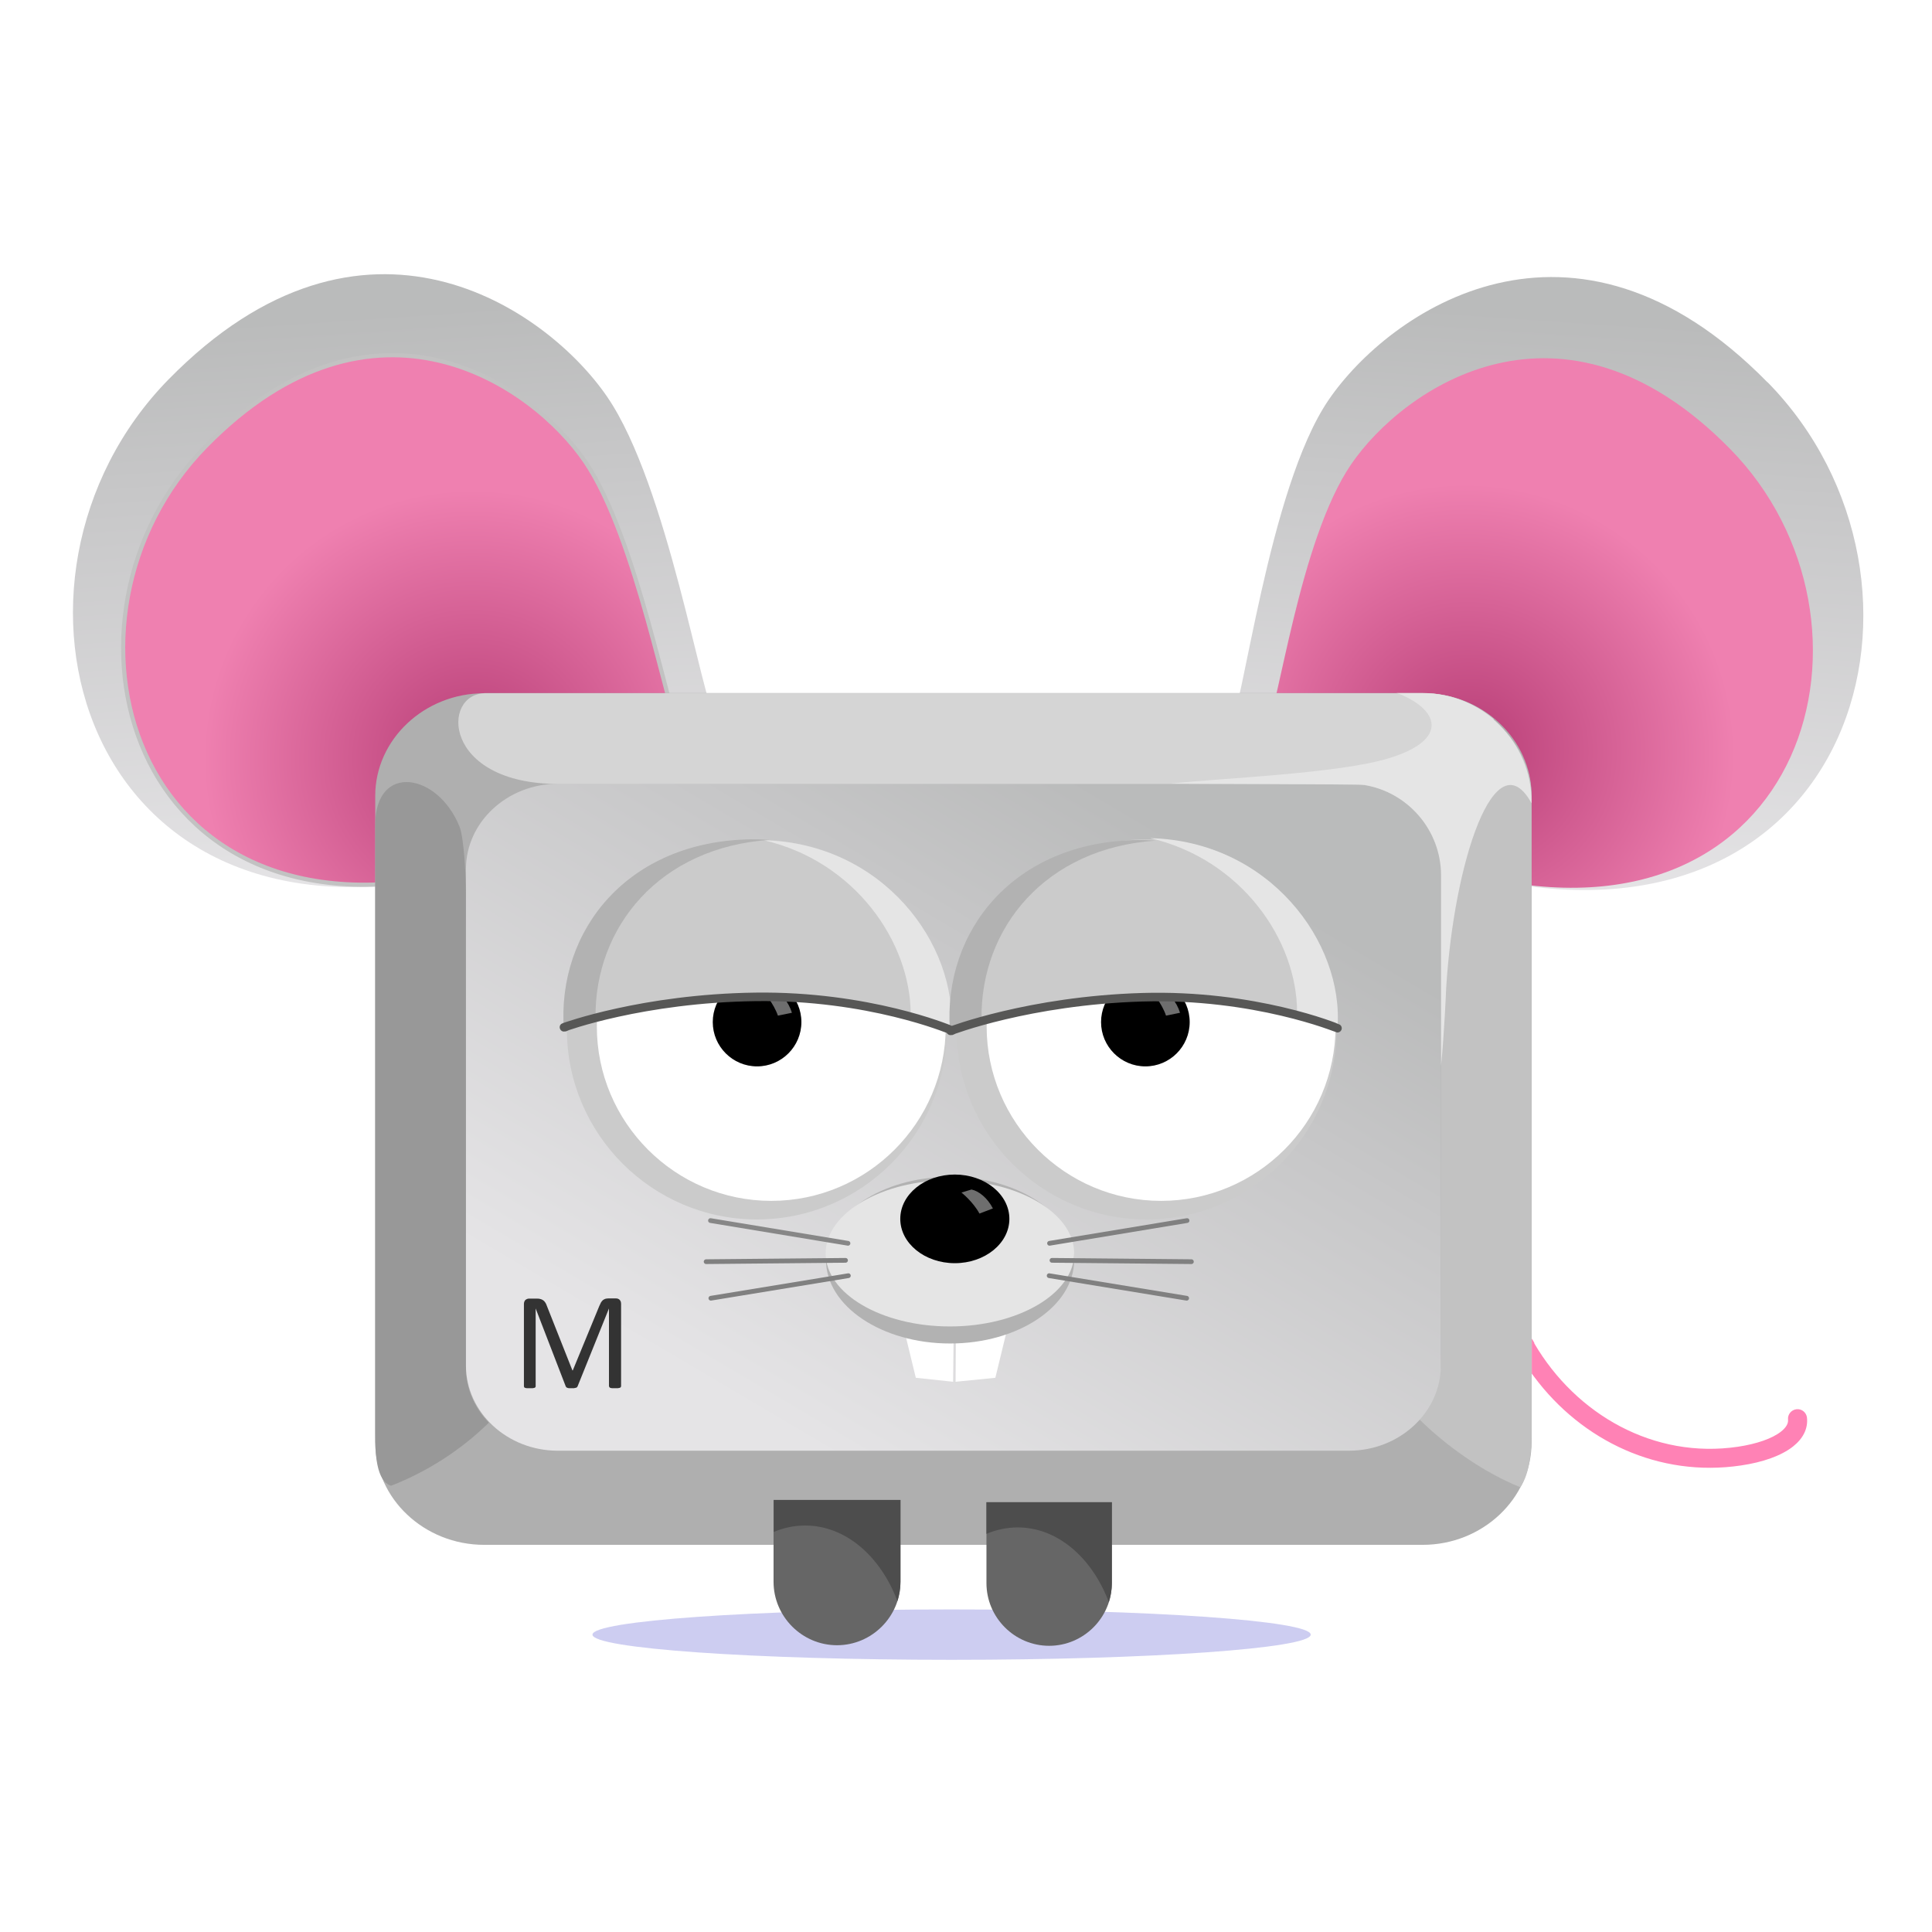 <?xml version="1.0" encoding="UTF-8"?>
<svg id="_Слой_2" data-name="Слой 2" xmlns="http://www.w3.org/2000/svg" xmlns:xlink="http://www.w3.org/1999/xlink" viewBox="0 0 102 102">
  <defs>
    <style>
      .cls-1 {
        fill: url(#GradientFill_1-2);
      }

      .cls-1, .cls-2, .cls-3, .cls-4, .cls-5, .cls-6, .cls-7, .cls-8, .cls-9, .cls-10, .cls-11, .cls-12, .cls-13, .cls-14, .cls-15, .cls-16, .cls-17, .cls-18, .cls-19, .cls-20, .cls-21 {
        fill-rule: evenodd;
      }

      .cls-2 {
        fill: url(#GradientFill_1-3);
      }

      .cls-3 {
        fill: url(#GradientFill_1);
      }

      .cls-4 {
        fill: #e5e5e5;
      }

      .cls-5, .cls-15 {
        fill: #fff;
      }

      .cls-6 {
        fill: #c2c2c2;
      }

      .cls-7, .cls-16 {
        fill: #989898;
      }

      .cls-8 {
        fill: #afafaf;
      }

      .cls-9 {
        fill: #ff82b5;
      }

      .cls-10 {
        fill: url(#GradientFill_4);
      }

      .cls-11 {
        fill: #b2b2b2;
      }

      .cls-12 {
        fill: #666;
      }

      .cls-13 {
        fill: #cdcdf1;
      }

      .cls-22 {
        stroke: #878787;
      }

      .cls-22, .cls-23, .cls-24 {
        fill: none;
      }

      .cls-22, .cls-16, .cls-24 {
        stroke-width: .25px;
      }

      .cls-22, .cls-24 {
        stroke-linecap: round;
        stroke-linejoin: round;
      }

      .cls-14 {
        fill: #333;
      }

      .cls-15 {
        opacity: .43;
      }

      .cls-16 {
        stroke: #575756;
        stroke-miterlimit: 10;
      }

      .cls-24 {
        stroke: gray;
      }

      .cls-17 {
        fill: #d5d5d5;
      }

      .cls-18 {
        fill: #4d4d4d;
      }

      .cls-19 {
        fill: url(#GradientFill_4-2);
        stroke: #c2c2c2;
        stroke-miterlimit: 22.93;
        stroke-width: .22px;
      }

      .cls-20 {
        fill: #cbcbcb;
      }
    </style>
    <linearGradient id="GradientFill_1" data-name="GradientFill 1" x1="80.83" y1="47.33" x2="82.95" y2="16.7" gradientUnits="userSpaceOnUse">
      <stop offset="0" stop-color="#e5e4e6"/>
      <stop offset=".74" stop-color="#c6c6c7"/>
      <stop offset="1" stop-color="#babbbb"/>
    </linearGradient>
    <radialGradient id="GradientFill_4" data-name="GradientFill 4" cx="77.54" cy="39.6" fx="77.54" fy="39.6" r="14.14" gradientTransform="translate(104.87 121.84) rotate(-134.91) scale(1 .98)" gradientUnits="userSpaceOnUse">
      <stop offset="0" stop-color="#b83e77"/>
      <stop offset="1" stop-color="#ef80b0"/>
    </radialGradient>
    <linearGradient id="GradientFill_1-2" data-name="GradientFill 1" x1="21.63" y1="47.12" x2="19.51" y2="16.52" xlink:href="#GradientFill_1"/>
    <radialGradient id="GradientFill_4-2" data-name="GradientFill 4" cx="25.12" cy="39.89" fx="25.12" fy="39.89" r="14.22" gradientTransform="translate(35.32 -5.93) rotate(44.91)" xlink:href="#GradientFill_4"/>
    <linearGradient id="GradientFill_1-3" data-name="GradientFill 1" x1="40.78" y1="75.16" x2="59.9" y2="42.81" xlink:href="#GradientFill_1"/>
  </defs>
  <path class="cls-13" d="M50.24,87.63c10.47,0,18.96-.6,18.96-1.33s-8.49-1.33-18.96-1.33-18.96,.6-18.96,1.33,8.49,1.33,18.96,1.33Z"/>
  <g>
    <path class="cls-3" d="M93.31,20.18c-10.3-10.5-19.99-3.73-23.17,.94-3.18,4.66-4.54,16.54-5.25,17.41l12.97,7.73c20.18,4.84,25.76-15.58,15.46-26.08Z"/>
    <path class="cls-10" d="M91.35,23.71c-8.9-9.07-17.27-3.22-20.02,.81-2.75,4.03-3.84,13.02-4.46,13.78l11.12,7.94c17.43,4.18,22.25-13.46,13.36-22.53Z"/>
  </g>
  <g>
    <path class="cls-1" d="M8.9,20.03c10.3-10.5,19.99-3.73,23.17,.94,3.18,4.66,4.99,16.08,5.71,16.95l-13.43,8.19C4.19,50.94-1.39,30.53,8.9,20.03Z"/>
    <path class="cls-19" d="M10.87,23.55c8.9-9.07,17.27-3.22,20.02,.81,2.75,4.03,4.41,13.59,5.03,14.35l-11.69,7.37C6.79,50.26,1.97,32.62,10.87,23.55Z"/>
  </g>
  <path class="cls-8" d="M25.56,36.59h49.55c3.16,0,5.75,2.44,5.75,5.42v34.13c0,2.98-2.59,5.42-5.75,5.42H25.56c-3.16,0-5.75-2.44-5.75-5.42V42.02c0-2.98,2.59-5.42,5.75-5.42Z"/>
  <path class="cls-6" d="M79.5,38.65c.84,.92,1.36,2.12,1.36,3.41v33.44c0,1-.06,2.21-.59,3.02-1.97-.79-3.97-2.22-5.41-3.66,.75-.79,1.21-1.82,1.21-2.95v-26.26c0-1.34-.64-2.54-1.65-3.36,1.39-1.53,3.12-2.78,5.08-3.64Z"/>
  <path class="cls-7" d="M19.81,43.55v32.19c0,.99,.05,2.46,.84,2.7,1.97-.77,3.72-1.92,5.16-3.33-.75-.77-1.21-1.79-1.21-2.89v-25.14c0-.65-.09-2.82-.34-3.44-1.15-2.85-4.45-3.38-4.45-.08Z"/>
  <path class="cls-2" d="M29.45,41.38h41.77c2.67,0,4.85,2.02,4.85,4.5v26.21c0,2.47-2.18,4.5-4.85,4.5H29.45c-2.67,0-4.85-2.02-4.85-4.5v-26.21c0-2.47,2.18-4.5,4.85-4.5Z"/>
  <path class="cls-17" d="M78.86,37.95c-1-.84-2.29-1.35-3.7-1.35H25.62c-2.33,0-2.29,4.79,3.88,4.79h41.78c1.45,0,2.75,.64,3.64,1.65,1.65-1.39,3-3.12,3.94-5.08Z"/>
  <path class="cls-4" d="M73.72,36.59h1.39c3.16,0,5.75,2.59,5.75,5.75v.07c-1.92-3.48-4.1,3.07-4.51,9.76,0,.06-.1,2.45-.27,4.09v-10.04c0-2.39-1.75-4.39-4.04-4.78-.19-.04-10.01-.06-10.25-.07,2.69-.29,8.85-.52,11.54-1.34,3.25-.99,2.62-2.62,.4-3.45Z"/>
  <path class="cls-20" d="M39.96,64.38c5.52,0,10.03-4.5,10.03-10.03s-4.5-10.03-10.03-10.03-10.03,4.51-10.03,10.03,4.5,10.03,10.03,10.03Z"/>
  <path class="cls-5" d="M40.72,63.4c5.07,0,9.21-4.13,9.21-9.21s-4.14-9.21-9.21-9.21-9.21,4.14-9.21,9.21,4.13,9.21,9.21,9.21Z"/>
  <path class="cls-21" d="M39.97,56.3c1.29,0,2.34-1.05,2.34-2.34s-1.05-2.34-2.34-2.34-2.34,1.05-2.34,2.34,1.05,2.34,2.34,2.34Z"/>
  <path class="cls-15" d="M40.31,52.37s.52,.57,.76,1.25l.74-.15c-.18-.59-.58-1.03-.94-1.17l-.55,.07Z"/>
  <path class="cls-20" d="M60.53,64.38c5.52,0,10.03-4.5,10.03-10.03s-4.5-10.03-10.03-10.03-10.03,4.51-10.03,10.03,4.5,10.03,10.03,10.03Z"/>
  <path class="cls-5" d="M61.3,63.4c5.07,0,9.21-4.13,9.21-9.21s-4.13-9.21-9.21-9.21-9.21,4.14-9.21,9.21,4.14,9.21,9.21,9.21Z"/>
  <path class="cls-21" d="M60.47,56.3c1.29,0,2.34-1.05,2.34-2.34s-1.05-2.34-2.34-2.34-2.34,1.05-2.34,2.34,1.05,2.34,2.34,2.34Z"/>
  <path class="cls-15" d="M60.81,52.37s.52,.57,.75,1.25l.74-.15c-.18-.59-.58-1.03-.94-1.17l-.55,.07Z"/>
  <path class="cls-14" d="M32.79,73.18s0,.04-.02,.05c0,.02-.03,.03-.05,.04-.03,0-.06,.02-.1,.02-.04,0-.09,0-.15,0-.06,0-.11,0-.15,0-.04,0-.07-.01-.1-.02-.02,0-.04-.02-.05-.04,0-.01-.02-.03-.02-.05v-4.1h0l-1.66,4.12s-.02,.03-.03,.04c-.01,.01-.03,.02-.06,.03-.03,0-.06,.01-.09,.02-.03,0-.08,0-.13,0-.05,0-.1,0-.13,0-.04,0-.07-.01-.09-.02-.03,0-.04-.02-.06-.03-.01-.01-.02-.03-.03-.04l-1.59-4.12h0v4.1s0,.04-.01,.05c-.01,.02-.03,.03-.05,.04-.02,0-.06,.02-.1,.02-.04,0-.09,0-.15,0s-.11,0-.15,0c-.04,0-.07-.01-.1-.02-.02,0-.04-.02-.05-.04,0-.01-.01-.03-.01-.05v-4.33c0-.1,.03-.17,.08-.22,.05-.04,.12-.07,.18-.07h.39c.08,0,.15,0,.21,.02,.06,.01,.11,.04,.16,.07,.04,.03,.08,.07,.11,.12,.03,.05,.06,.1,.08,.17l1.35,3.41h.02l1.4-3.4c.03-.07,.06-.13,.09-.19,.03-.05,.07-.09,.1-.12,.04-.03,.08-.05,.13-.07,.05-.01,.1-.02,.16-.02h.4s.07,0,.11,.02c.03,.01,.06,.03,.08,.05,.02,.02,.04,.05,.06,.09,.01,.03,.02,.08,.02,.13v4.33Z"/>
  <polygon class="cls-5" points="50.36 69.48 47.4 68.83 48.35 72.74 50.32 72.95 50.36 69.48"/>
  <path class="cls-20" d="M49.99,54.35c.36-4.64-3.79-10.13-10.31-10.04-6.52,.08-10.28,4.79-9.91,10.04,2.66-1.14,5.78-1.62,9.58-1.71,3.8-.09,8.01,.37,10.64,1.71Z"/>
  <path class="cls-4" d="M50.21,54.4c.36-4.54-3.61-9.89-9.89-10.04,4.79,1.1,7.77,5.36,7.76,9.22,.78,.22,1.5,.5,2.13,.82Z"/>
  <path class="cls-11" d="M40.65,44.34c-.32-.02-.64-.03-.97-.03-6.52,.08-10.28,4.79-9.91,10.04,.54-.23,1.09-.43,1.67-.61-.05-4.8,3.38-9.01,9.21-9.4Z"/>
  <path class="cls-20" d="M70.56,54.35c.36-4.64-3.69-10.13-10.04-10.04-6.35,.08-10.01,4.79-9.65,10.04,2.59-1.14,5.63-1.62,9.33-1.71,3.7-.09,7.8,.37,10.36,1.71Z"/>
  <path class="cls-4" d="M70.61,54.29c.36-4.54-3.61-9.89-9.89-10.04,4.78,1.1,7.77,5.36,7.76,9.22,.78,.22,1.5,.5,2.13,.82Z"/>
  <path class="cls-11" d="M61.03,44.38c-.32-.02-.64-.03-.97-.03-6.52,.08-10.28,4.79-9.91,10.04,.54-.23,1.09-.43,1.67-.61-.05-4.8,3.38-9.01,9.21-9.4Z"/>
  <g>
    <path class="cls-12" d="M47.54,79.19v4.32c0,1.84-1.51,3.35-3.35,3.35h0c-1.84,0-3.35-1.51-3.35-3.35v-4.32h6.69Z"/>
    <path class="cls-18" d="M47.54,79.19v4.32c0,.35-.06,.69-.16,1.02-.89-2.36-2.73-3.99-4.87-3.99-.58,0-1.14,.12-1.66,.34v-1.69h6.69Z"/>
  </g>
  <polygon class="cls-5" points="50.47 69.56 53.5 68.83 52.55 72.74 50.45 72.95 50.47 69.56"/>
  <path class="cls-11" d="M50.16,70.93c3.6,0,6.55-1.97,6.55-4.4s-2.94-4.4-6.55-4.4-6.55,1.98-6.55,4.4,2.94,4.4,6.55,4.4Z"/>
  <path class="cls-4" d="M50.15,70.03c3.61,0,6.56-1.74,6.56-3.86s-2.95-3.86-6.56-3.86-6.56,1.74-6.56,3.86,2.94,3.86,6.56,3.86Z"/>
  <path class="cls-21" d="M50.41,66.69c1.59,0,2.88-1.05,2.88-2.34s-1.29-2.34-2.88-2.34-2.88,1.05-2.88,2.34,1.29,2.34,2.88,2.34Z"/>
  <path class="cls-15" d="M50.76,62.96s.61,.48,.95,1.11l.71-.27c-.28-.55-.74-.92-1.13-1l-.53,.16Z"/>
  <path class="cls-9" d="M81,70.92c2.21,3.77,6.33,6.12,10.76,5.46,.99-.15,1.8-.43,2.27-.8,.25-.2,.39-.41,.37-.63-.03-.27,.17-.52,.45-.55,.27-.03,.52,.17,.55,.45,.06,.59-.22,1.11-.74,1.52-.61,.48-1.58,.83-2.75,1-4.32,.64-8.39-1.29-10.92-4.69l-.12-.16v-1.83c0-.06,.1,.16,.14,.22Z"/>
  <g>
    <path class="cls-12" d="M58.7,79.31v4.27c0,1.82-1.49,3.31-3.31,3.31h0c-1.82,0-3.31-1.49-3.31-3.31v-4.27h6.61Z"/>
    <path class="cls-18" d="M58.7,79.31v4.27c0,.35-.06,.69-.16,1-.88-2.33-2.7-3.94-4.81-3.94-.57,0-1.13,.12-1.65,.34v-1.67h6.61Z"/>
  </g>
  <line class="cls-24" x1="62.9" y1="66.61" x2="55.54" y2="66.54"/>
  <line class="cls-24" x1="55.41" y1="65.64" x2="62.67" y2="64.44"/>
  <line class="cls-24" x1="55.39" y1="67.35" x2="62.65" y2="68.54"/>
  <line class="cls-24" x1="37.28" y1="66.61" x2="44.64" y2="66.54"/>
  <line class="cls-22" x1="44.77" y1="65.64" x2="37.51" y2="64.44"/>
  <line class="cls-24" x1="44.79" y1="67.35" x2="37.53" y2="68.54"/>
  <path class="cls-16" d="M29.81,54.33c-.05,.02-.11,0-.13-.06s0-.11,.06-.13c.01,0,4.16-1.53,10.14-1.61,5.98-.08,10.26,1.72,10.27,1.72,.05,.02,.08,.08,.06,.13-.02,.05-.08,.08-.13,.06-.01,0-4.25-1.79-10.19-1.71-5.95,.08-10.06,1.59-10.07,1.6Z"/>
  <path class="cls-16" d="M50.22,54.52c-.05,.02-.11,0-.13-.06s0-.11,.06-.13c.01,0,4.16-1.6,10.14-1.78,5.98-.18,10.35,1.63,10.36,1.64,.05,.02,.08,.08,.06,.13s-.08,.08-.13,.06c-.01,0-4.34-1.8-10.28-1.63-5.94,.18-10.06,1.76-10.07,1.77Z"/>
  <rect class="cls-23" width="102" height="102"/>
</svg>